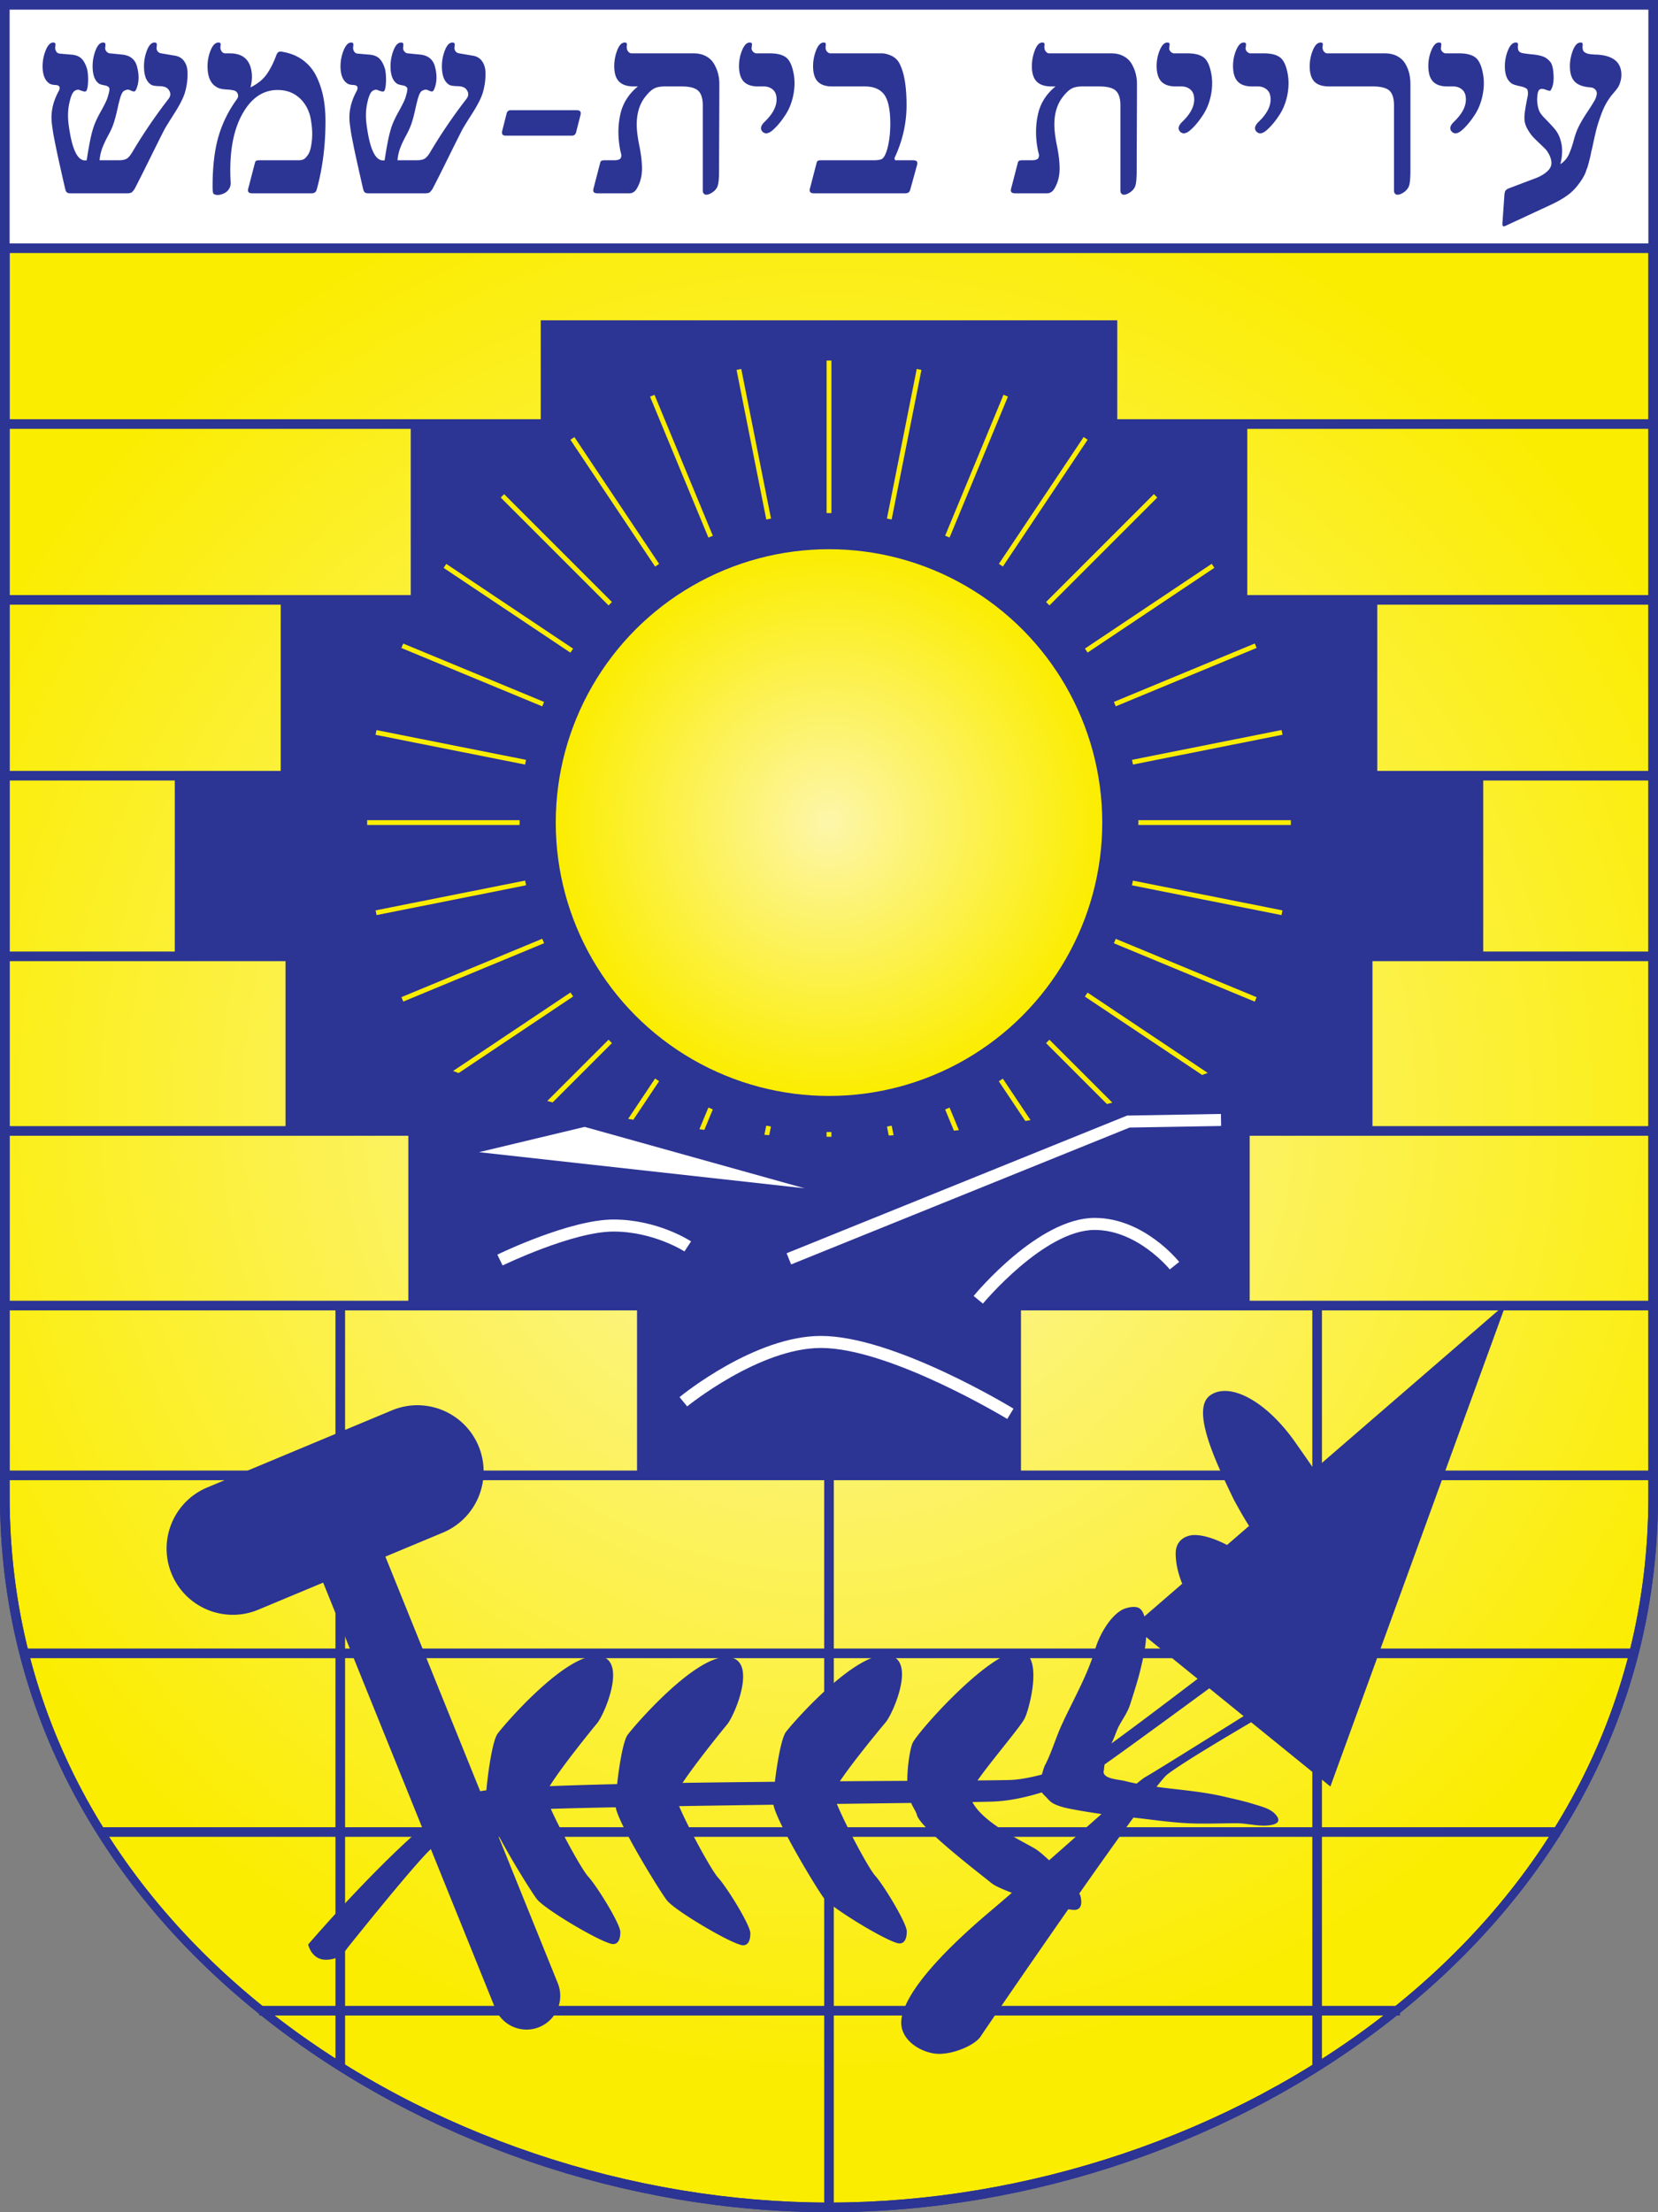 <svg xmlns="http://www.w3.org/2000/svg" xmlns:xlink="http://www.w3.org/1999/xlink" width="688.667" height="918.5" xml:space="preserve"><rect width="100%" height="100%" fill="#808080" stroke="none"/><radialGradient id="a" cx="344.334" cy="459.25" r="403.9" gradientUnits="userSpaceOnUse"><stop offset="0" style="stop-color:#fdf6aa"/><stop offset="1" style="stop-color:#fbed00"/></radialGradient><path fill="url(#a)" d="M686.667 2v619.5c0 180-177.334 295-342.334 295S2 801.5 2 621.5V2h684.667z"/><path fill="#2C3494" d="M344.333 918.5c-84.102 0-169.494-29.315-234.281-80.43-34.003-26.827-60.761-58.318-79.532-93.6C10.269 706.405 0 665.032 0 621.5V0h688.667v621.5c0 43.532-10.269 84.905-30.521 122.971-18.771 35.281-45.529 66.772-79.532 93.6-64.786 51.113-150.178 80.429-234.281 80.429zM4 4v617.5c0 180.979 176.658 293 340.333 293 163.676 0 340.334-112.021 340.334-293V4H4z"/><path fill="#FFF" d="M1.833 2h684v101.5h-684z"/><g fill="#2C3494"><path d="M17.692 27.486c0-2.271.435-4.474 1.305-6.613.87-2.137 1.903-3.207 3.101-3.207.435 0 .708.104.82.312.111.209.138.55.082 1.022-.057.474-.085.88-.085 1.22.266 1.287.912 1.968 1.937 2.043l5.184.454c1.633.19 2.896.719 3.788 1.589.893.871 1.624 2.157 2.193 3.86.342.985.532 2.441.57 4.371.038 1.93-.114 3.482-.456 4.654-.19.644-.579.908-1.168.795a8.752 8.752 0 0 1-1.852-.596c-.646-.284-1.386-.142-2.222.426-.835.644-1.548 2.375-2.137 5.194s-.655 5.818-.199 8.997c1.367 10.407 3.854 15.251 7.463 14.531.885-5.865 1.714-10.065 2.489-12.601.553-2.081 1.65-4.588 3.292-7.521 1.641-2.932 2.613-4.947 2.917-6.045.646-2.081.875-3.349.689-3.803-.261-.567-.875-.937-1.841-1.107-.967-.17-1.706-.369-2.213-.596-1.922-1.172-2.882-3.633-2.882-7.379 0-2.271.417-4.474 1.251-6.613.833-2.137 1.868-3.207 3.101-3.207.435 0 .717.104.846.312.129.208.166.549.109 1.022-.057.474-.085.88-.085 1.22.076.53.322.985.74 1.362.418.379.817.568 1.197.568l5.126.511c3.303.341 5.354 1.987 6.152 4.938.987 3.671.854 6.888-.398 9.649-.266.568-.627.805-1.083.709-.456-.094-.968-.284-1.538-.567-.57-.284-1.31-.199-2.221.255-.569.265-1.063 1.003-1.481 2.214-.342.908-.817 2.734-1.424 5.478-.608 2.744-1.196 4.891-1.763 6.442-.454 1.287-1.165 2.82-2.13 4.598-.966 1.779-1.748 3.444-2.346 4.995-.598 1.552-.988 3.273-1.169 5.165h8.025c1.658 0 2.854-.292 3.588-.879.734-.586 1.517-1.618 2.346-3.094a217.487 217.487 0 0 1 14.608-21.399c1.097-1.362 1.097-2.725 0-4.087-.644-.832-1.854-1.268-3.633-1.306-1.779-.037-2.922-.227-3.43-.568-2.031-1.21-3.046-3.783-3.046-7.72 0-2.271.417-4.474 1.251-6.613.834-2.137 1.868-3.207 3.101-3.207.435 0 .717.104.846.312.129.208.166.549.109 1.022-.057.474-.085.88-.085 1.22.189 1.098.832 1.741 1.93 1.93l5.676.965c1.665.265 2.942 1.022 3.832 2.271.889 1.249 1.362 2.734 1.419 4.456.057 1.722-.028 3.32-.255 4.796a29.716 29.716 0 0 1-.908 4.087c-.719 2.195-2.157 4.986-4.314 8.373-2.157 3.387-3.52 5.591-4.087 6.613-1.173 2.271-3.161 6.244-5.964 11.92s-4.938 9.915-6.404 12.715c-.527.833-.979 1.362-1.354 1.589s-1.054.341-2.032.341H29.43c-.715 0-1.242-.114-1.581-.341s-.602-.756-.791-1.589a1183.8 1183.8 0 0 1-2.088-9.195 524.273 524.273 0 0 1-1.496-6.84 622.51 622.51 0 0 1-.846-4.201c-.32-1.608-.546-2.866-.677-3.774-.132-.908-.273-1.949-.423-3.122-.527-4.503.429-8.969 2.867-13.396.722-1.438.417-2.271-.912-2.498-.11 0-.383-.019-.82-.057a7.948 7.948 0 0 1-1.229-.199 3.177 3.177 0 0 1-1.12-.54c-1.748-1.283-2.622-3.63-2.622-7.036zM86.205 27.486c0-2.308.435-4.521 1.306-6.641.87-2.119 1.948-3.179 3.235-3.179.454 0 .728.104.823.312.094.208.104.549.028 1.022-.076.474-.076.88 0 1.22.075.53.302.985.681 1.362.378.379.775.568 1.192.568h1.987c4.768 0 7.682 2.063 8.741 6.187.643 2.46.586 5.109-.17 7.947 2.989-1.476 5.25-3.311 6.783-5.506 1.533-2.194 2.847-4.805 3.945-7.833.34-.832.72-1.314 1.141-1.447.419-.132 1.011-.104 1.774.085 3.207.568 5.983 1.741 8.33 3.52 2.347 1.779 4.169 4.011 5.468 6.698a35.116 35.116 0 0 1 2.834 8.571c.591 3.028.888 6.357.888 9.99 0 9.953-1.18 19.281-3.538 27.984-.19.758-.466 1.269-.827 1.533-.362.265-.922.397-1.684.397h-24.138c-1.027 0-1.645-.208-1.854-.625-.209-.416-.182-1.021.083-1.816l2.611-10.047c.113-.529.302-.87.567-1.022.264-.15.756-.227 1.476-.227h16.177c.908 0 1.636-.16 2.186-.482.548-.321 1.144-.974 1.788-1.958.757-1.173 1.268-3.197 1.533-6.074.264-2.875.037-6.054-.681-9.536-.833-3.368-2.441-6.064-4.825-8.089-2.384-2.024-5.298-3.037-8.742-3.037-6.207 0-11.173 3.472-14.9 10.416-3.728 6.944-5.27 16.225-4.626 27.842.076 1.022-.123 1.921-.596 2.696-.474.776-1.032 1.344-1.675 1.703a7.961 7.961 0 0 1-2.015.794c-.701.17-1.325.189-1.873.057-.549-.133-.899-.332-1.05-.596-.19-.341-.284-1.306-.284-2.895 0-8.136.804-14.994 2.413-20.576 1.608-5.582 4.172-10.794 7.691-15.638.529-.719.643-1.457.34-2.214-.303-.757-.851-1.229-1.646-1.419a17.04 17.04 0 0 0-2.838-.369c-1.06-.057-1.978-.179-2.753-.369-.776-.189-1.58-.604-2.412-1.249-1.929-1.55-2.894-4.237-2.894-8.06zM141.436 27.486c0-2.271.435-4.474 1.305-6.613.87-2.137 1.903-3.207 3.101-3.207.435 0 .708.104.82.312.111.208.138.549.082 1.022-.057.474-.085.88-.085 1.22.266 1.287.912 1.968 1.937 2.043l5.184.454c1.633.19 2.896.719 3.788 1.589.893.871 1.624 2.157 2.193 3.86.342.985.532 2.441.57 4.371.038 1.93-.114 3.482-.456 4.654-.19.644-.579.908-1.168.795a8.752 8.752 0 0 1-1.852-.596c-.646-.284-1.386-.142-2.222.426-.835.644-1.548 2.375-2.137 5.194s-.655 5.818-.199 8.997c1.367 10.407 3.854 15.251 7.463 14.531.885-5.865 1.714-10.065 2.489-12.601.553-2.081 1.65-4.588 3.292-7.521 1.641-2.932 2.613-4.947 2.917-6.045.646-2.081.875-3.349.689-3.803-.261-.567-.875-.937-1.841-1.107-.967-.17-1.706-.369-2.213-.596-1.922-1.172-2.882-3.633-2.882-7.379 0-2.271.417-4.474 1.251-6.613.833-2.137 1.868-3.207 3.101-3.207.435 0 .717.104.846.312.129.208.166.549.109 1.022-.057.474-.085.88-.085 1.22.076.53.322.985.74 1.362.418.379.817.568 1.197.568l5.126.511c3.303.341 5.354 1.987 6.152 4.938.987 3.671.854 6.888-.398 9.649-.266.568-.627.805-1.083.709-.456-.094-.968-.284-1.538-.567-.57-.284-1.31-.199-2.221.255-.569.265-1.063 1.003-1.481 2.214-.342.908-.817 2.734-1.424 5.478-.608 2.744-1.196 4.891-1.763 6.442-.454 1.287-1.165 2.82-2.13 4.598-.966 1.779-1.748 3.444-2.346 4.995-.598 1.552-.988 3.273-1.169 5.165h8.025c1.658 0 2.854-.292 3.588-.879.734-.586 1.517-1.618 2.346-3.094a217.487 217.487 0 0 1 14.608-21.399c1.097-1.362 1.097-2.725 0-4.087-.644-.832-1.854-1.268-3.633-1.306-1.779-.037-2.922-.227-3.43-.568-2.031-1.21-3.046-3.783-3.046-7.72 0-2.271.417-4.474 1.251-6.613.834-2.137 1.868-3.207 3.101-3.207.435 0 .717.104.846.312.129.208.166.549.109 1.022-.057.474-.085.88-.085 1.22.189 1.098.832 1.741 1.93 1.93l5.676.965c1.665.265 2.942 1.022 3.832 2.271.889 1.249 1.362 2.734 1.419 4.456.057 1.722-.028 3.32-.255 4.796a29.716 29.716 0 0 1-.908 4.087c-.719 2.195-2.157 4.986-4.314 8.373-2.157 3.387-3.52 5.591-4.087 6.613-1.173 2.271-3.161 6.244-5.964 11.92s-4.938 9.915-6.404 12.715c-.527.833-.979 1.362-1.354 1.589s-1.054.341-2.032.341h-23.14c-.715 0-1.242-.114-1.581-.341s-.602-.756-.791-1.589a1183.8 1183.8 0 0 1-2.088-9.195 524.273 524.273 0 0 1-1.496-6.84 622.51 622.51 0 0 1-.846-4.201c-.32-1.608-.546-2.866-.677-3.774-.132-.908-.273-1.949-.423-3.122-.527-4.503.429-8.969 2.867-13.396.722-1.438.417-2.271-.912-2.498-.11 0-.383-.019-.82-.057a7.948 7.948 0 0 1-1.229-.199 3.177 3.177 0 0 1-1.12-.54c-1.749-1.283-2.622-3.63-2.622-7.036zM208.585 54.392l1.816-7.152c.189-.983.775-1.476 1.76-1.476h27.53c1.286.038 1.76.701 1.419 1.987l-1.816 7.152c-.265.984-.889 1.458-1.873 1.419h-27.417c-1.211 0-1.684-.643-1.419-1.93zM246.548 79.651c-.208-.416-.18-1.021.085-1.816l2.611-10.047c.113-.529.302-.87.567-1.022.264-.15.756-.227 1.476-.227h3.803c.757 0 1.381-.085 1.874-.255.491-.17.803-.444.937-.823.132-.378.199-.681.199-.908s-.089-.662-.265-1.306c-.175-.643-.263-1.041-.263-1.192-.984-5.109-.945-10.009.117-14.702 1.015-4.503 3.438-8.325 7.266-11.466h-1.694c-2.748 0-4.789-.671-6.125-2.015-1.336-1.343-2.004-3.471-2.004-6.386 0-2.271.413-4.474 1.241-6.613.827-2.137 1.852-3.207 3.075-3.207.468 0 .752.104.85.312.098.208.117.549.059 1.022-.059.474-.049.88.029 1.22.078.53.312.985.702 1.362.39.379.781.568 1.173.568h25.746c2.003 0 3.733.388 5.189 1.164 1.456.776 2.571 1.826 3.346 3.15a16 16 0 0 1 1.701 4.059c.359 1.382.539 2.848.539 4.399 0 3.936-.02 10.142-.057 18.618-.038 8.477-.057 14.248-.057 17.312 0 3.028-.19 5.128-.568 6.301-.34 1.022-1.021 1.893-2.043 2.611-1.021.718-1.949 1.079-2.781 1.079-.378 0-.701-.162-.965-.483a1.614 1.614 0 0 1-.397-1.05V43.834c0-2.914-.634-4.967-1.902-6.159s-3.586-1.788-6.954-1.788h-6.926c-1.931 0-3.455.312-4.571.937-1.116.625-2.318 1.77-3.604 3.435-2.196 2.838-3.353 6.396-3.47 10.671-.078 2.536.263 5.658 1.025 9.366.762 3.709 1.144 6.944 1.144 9.707 0 3.217-.762 6.055-2.285 8.514-.743 1.173-1.778 1.76-3.106 1.76h-12.87c-1.024-.001-1.639-.209-1.847-.626zM306.956 27.373c0-2.308.439-4.503 1.319-6.584.879-2.081 1.906-3.122 3.078-3.122.513 0 .817.104.911.312.094.208.103.587.027 1.135-.076.549-.113.956-.113 1.221.113.53.377.965.794 1.306.416.34.813.511 1.192.511h5.62c3.027 0 5.279.577 6.755 1.731 1.476 1.155 2.516 3.416 3.122 6.783.529 2.838.463 5.847-.199 9.025-.663 3.179-1.826 5.979-3.491 8.401-1.627 2.46-3.312 4.447-5.052 5.96-1.741 1.514-3.16 1.703-4.257.568-.984-1.097-.701-2.421.852-3.974 3.86-3.67 5.506-7.228 4.938-10.671-.19-1.286-.767-2.289-1.731-3.008-.965-.718-2.091-1.079-3.377-1.079h-2.44c-2.733 0-4.741-.69-6.023-2.072-1.284-1.381-1.925-3.528-1.925-6.443zM336.473 79.651c-.227-.416-.208-1.021.057-1.816l2.611-10.047c.113-.529.302-.87.567-1.022.264-.15.756-.227 1.476-.227h21.61c2.086 0 3.375-.264 3.869-.794.91-.908 1.658-2.715 2.246-5.421.588-2.705.883-5.685.883-8.94 0-5.298-.721-9.158-2.162-11.58-1.631-2.573-4.381-3.879-8.248-3.917h-13.709c-2.706 0-4.709-.671-6.006-2.015-1.298-1.343-1.946-3.471-1.946-6.386 0-2.271.421-4.474 1.264-6.613.842-2.137 1.887-3.207 3.133-3.207.442 0 .708.104.8.312.092.208.11.549.053 1.022-.057.474-.067.88-.028 1.22.075.53.312.985.71 1.362.398.379.825.568 1.281.568h21.331c1.098 0 2.357.303 3.777.908s2.547 1.589 3.381 2.952c2.082 3.746 3.123 9.631 3.123 17.653 0 7.493-1.646 14.758-4.938 21.797-.076.189-.076.417 0 .681.074.265.227.397.453.397h6.982c.984 0 1.59.19 1.816.568.227.379.207.965-.057 1.76l-2.611 9.479c-.189.758-.445 1.269-.766 1.533-.322.265-.975.397-1.959.397H338.29c-.985.001-1.59-.207-1.817-.624zM420.015 79.651c-.208-.416-.18-1.021.086-1.816l2.61-10.047c.114-.529.303-.87.568-1.022.264-.15.756-.227 1.476-.227h3.803c.757 0 1.381-.085 1.873-.255.491-.17.804-.444.937-.823.133-.378.199-.681.199-.908s-.089-.662-.265-1.306c-.176-.643-.264-1.041-.264-1.192-.984-5.109-.945-10.009.117-14.702 1.016-4.503 3.438-8.325 7.266-11.466h-1.693c-2.748 0-4.79-.671-6.125-2.015-1.337-1.343-2.005-3.471-2.005-6.386 0-2.271.413-4.474 1.241-6.613.826-2.137 1.852-3.207 3.074-3.207.469 0 .753.104.85.312.098.208.117.549.059 1.022-.059.474-.049.88.029 1.22.078.53.312.985.703 1.362.39.379.781.568 1.172.568h25.747c2.003 0 3.732.388 5.188 1.164 1.456.776 2.571 1.826 3.347 3.15a16 16 0 0 1 1.701 4.059c.359 1.382.539 2.848.539 4.399 0 3.936-.02 10.142-.057 18.618-.038 8.477-.057 14.248-.057 17.312 0 3.028-.189 5.128-.567 6.301-.341 1.022-1.022 1.893-2.044 2.611-1.021.718-1.949 1.079-2.781 1.079-.379 0-.7-.162-.965-.483a1.61 1.61 0 0 1-.397-1.05V43.834c0-2.914-.634-4.967-1.902-6.159s-3.586-1.788-6.954-1.788h-6.926c-1.932 0-3.455.312-4.571.937-1.117.625-2.318 1.77-3.604 3.435-2.196 2.838-3.353 6.396-3.47 10.671-.078 2.536.264 5.658 1.025 9.366.762 3.709 1.143 6.944 1.143 9.707 0 3.217-.762 6.055-2.284 8.514-.743 1.173-1.778 1.76-3.106 1.76h-12.87c-1.023-.001-1.638-.209-1.846-.626zM480.422 27.373c0-2.308.439-4.503 1.319-6.584.88-2.081 1.905-3.122 3.078-3.122.513 0 .817.104.911.312.094.208.103.587.027 1.135-.076.549-.113.956-.113 1.221.113.53.378.965.795 1.306.415.34.812.511 1.191.511h5.62c3.026 0 5.278.577 6.754 1.731 1.477 1.155 2.517 3.416 3.122 6.783.529 2.838.463 5.847-.198 9.025-.663 3.179-1.826 5.979-3.491 8.401-1.627 2.46-3.312 4.447-5.052 5.96-1.741 1.514-3.16 1.703-4.257.568-.984-1.097-.701-2.421.852-3.974 3.859-3.67 5.506-7.228 4.938-10.671-.189-1.286-.766-2.289-1.73-3.008-.966-.718-2.092-1.079-3.378-1.079h-2.44c-2.732 0-4.741-.69-6.023-2.072-1.283-1.381-1.925-3.528-1.925-6.443zM512.153 27.373c0-2.308.439-4.503 1.319-6.584.88-2.081 1.905-3.122 3.078-3.122.513 0 .817.104.911.312.094.208.103.587.027 1.135-.076.549-.113.956-.113 1.221.113.53.378.965.795 1.306.415.34.812.511 1.191.511h5.62c3.026 0 5.278.577 6.754 1.731 1.477 1.155 2.517 3.416 3.122 6.783.529 2.838.463 5.847-.198 9.025-.663 3.179-1.826 5.979-3.491 8.401-1.627 2.46-3.312 4.447-5.052 5.96-1.741 1.514-3.16 1.703-4.257.568-.984-1.097-.701-2.421.852-3.974 3.859-3.67 5.506-7.228 4.938-10.671-.189-1.286-.766-2.289-1.73-3.008-.966-.718-2.092-1.079-3.378-1.079h-2.44c-2.732 0-4.741-.69-6.023-2.072-1.284-1.381-1.925-3.528-1.925-6.443zM543.998 27.486c0-2.271.435-4.474 1.305-6.613.87-2.137 1.949-3.207 3.236-3.207.454 0 .728.104.822.312.095.208.104.549.028 1.022-.076.474-.076.88 0 1.22.076.53.303.985.682 1.362.378.379.775.568 1.192.568h23.783c2.081 0 3.85.388 5.308 1.164 1.456.776 2.572 1.826 3.349 3.15.775 1.325 1.324 2.678 1.646 4.059.32 1.382.482 2.848.482 4.399v35.93c0 3.028-.19 5.128-.568 6.301-.378 1.022-1.069 1.893-2.071 2.611-1.003.718-1.939 1.079-2.81 1.079-.379 0-.701-.162-.965-.483a1.61 1.61 0 0 1-.397-1.05V43.834c0-2.914-.625-4.967-1.873-6.159-1.249-1.192-3.596-1.788-7.039-1.788h-17.994c-2.838 0-4.9-.671-6.187-2.015-1.287-1.343-1.929-3.471-1.929-6.386zM593.267 27.373c0-2.308.439-4.503 1.319-6.584.88-2.081 1.905-3.122 3.078-3.122.513 0 .817.104.911.312.094.208.103.587.027 1.135-.076.549-.113.956-.113 1.221.113.53.378.965.795 1.306.415.34.812.511 1.191.511h5.62c3.026 0 5.278.577 6.754 1.731 1.477 1.155 2.517 3.416 3.122 6.783.529 2.838.463 5.847-.198 9.025-.663 3.179-1.826 5.979-3.491 8.401-1.627 2.46-3.312 4.447-5.052 5.96-1.741 1.514-3.16 1.703-4.257.568-.984-1.097-.701-2.421.852-3.974 3.859-3.67 5.506-7.228 4.938-10.671-.189-1.286-.766-2.289-1.73-3.008-.966-.718-2.092-1.079-3.378-1.079h-2.44c-2.732 0-4.741-.69-6.023-2.072-1.283-1.381-1.925-3.528-1.925-6.443zM624.089 92.083l.795-11.296c.075-.832.256-1.419.539-1.76.284-.34.785-.643 1.505-.908l11.238-4.257c1.816-.719 3.33-1.637 4.541-2.753 1.211-1.116 1.778-2.356 1.703-3.718a8.424 8.424 0 0 0-.993-3.264c-.549-1.002-1.003-1.693-1.362-2.072a72.358 72.358 0 0 0-1.958-1.93 101.794 101.794 0 0 1-3.065-2.98c-.758-.775-1.523-1.797-2.299-3.065s-1.259-2.507-1.447-3.718c-.19-1.21-.105-2.904.255-5.08.359-2.176.672-3.86.937-5.052.265-1.192.228-2.242-.113-3.15-.454-.53-1.438-.956-2.951-1.277-1.515-.321-2.574-.633-3.179-.937-2.12-1.211-3.179-3.67-3.179-7.379 0-2.271.435-4.474 1.305-6.613.87-2.137 1.949-3.207 3.236-3.207.454 0 .728.104.822.312.095.208.114.549.057 1.022-.057.474-.048.88.029 1.22.113.985.718 1.589 1.816 1.816.908.19 2.279.369 4.115.54 1.835.17 3.32.464 4.455.88 1.136.417 2.157 1.173 3.065 2.271.757.984 1.201 2.829 1.334 5.534.132 2.706-.274 4.796-1.221 6.272-.189.265-.87.17-2.043-.284-1.174-.454-2.025-.473-2.555-.057-.53.341-.852 1.419-.965 3.235s.113 3.576.682 5.279c.378 1.021 1.2 2.167 2.469 3.434a88.722 88.722 0 0 1 3.803 4.059c1.268 1.438 2.147 3.008 2.64 4.711.984 3.028.984 6.453 0 10.274 1.627-1.097 2.81-2.459 3.548-4.087.738-1.627 1.419-3.604 2.044-5.932.624-2.328 1.353-4.286 2.185-5.875.832-1.665 1.931-3.52 3.293-5.563s2.384-3.661 3.064-4.853c.682-1.192 1.022-2.279 1.022-3.264-.075-.643-.342-1.172-.803-1.589-.461-.416-1.043-.662-1.744-.738-3.026-.189-5.222-.974-6.588-2.355-1.366-1.381-2.048-3.528-2.048-6.443 0-2.271.424-4.474 1.271-6.613.849-2.137 1.899-3.207 3.153-3.207.442 0 .711.104.803.312.092.208.11.549.055 1.022-.055.474-.046.88.027 1.22.074.719.406 1.249.996 1.589.59.341 1.171.549 1.742.625.571.076 1.355.152 2.352.227h.442c6.572.265 10.072 2.744 10.501 7.436.113 1.287.006 2.498-.323 3.633-.33 1.135-.689 1.997-1.078 2.583-.39.587-1.021 1.391-1.897 2.413-.877 1.021-1.469 1.798-1.777 2.327-1.198 1.666-2.261 3.747-3.188 6.244-.928 2.498-1.623 4.664-2.086 6.499-.464 1.836-1.082 4.589-1.854 8.259-.076.113-.189.567-.341 1.362a44.262 44.262 0 0 1-.283 1.419l-.312 1.249c-.17.681-.283 1.135-.341 1.362-.057.227-.17.644-.34 1.249-.171.606-.322 1.06-.454 1.362-.134.303-.275.691-.426 1.164-.152.474-.322.89-.511 1.249-.19.36-.397.748-.625 1.164-.227.417-.474.814-.737 1.192-1.666 2.536-3.473 4.532-5.421 5.988-1.95 1.457-4.306 2.829-7.067 4.116l-18.334 8.514c-.833.454-1.391.605-1.675.454-.284-.152-.369-.757-.256-1.816z"/></g><path fill="#2C3494" d="M484.833 736.75c6.083-4.779 28.955-18.235 34.849-21.683l32.901 26.683 73-200.5-79.696 68.898c-2.129-3.08-4.73-6.818-7.886-11.313-12.166-17.333-27.334-25.167-35.334-19.5s1.834 26.833 9.834 43.333c3.087 5.705 5.122 9.048 6.315 10.884l-9.149 7.909c-3.015-1.573-8.654-4.127-13.5-4.127-3.166 0-7.834 1.833-7.834 7.665 0 4.755 1.395 9.31 2.711 12.562l-15.703 13.576c-.402-1.402-1.025-2.644-2.015-3.336-1.827-1.278-5.796-.295-7.494.714-3.606 2.142-6.399 6.207-8.299 9.792-1.213 2.291-2.033 4.386-2.79 6.892-3.346 11.065-9.118 20.761-13.91 31.302-2.271 4.996-4.112 11.291-6.667 16.167-.644 1.229-.993 2.707-1.409 4.11-4.383 1.153-8.738 2.007-12.424 2.224-1.582.093-6.67.16-14.303.221 5.854-8.343 17.827-22.277 19.553-25.722 2.334-4.655 8.807-30.617-4.5-27.5S380.76 719.626 379 723.804c-.896 2.128-2.145 9.009-2.148 15.593-8.599.048-18.057.103-28.002.17 5.188-7.769 16.38-21.366 18.949-24.393 3.372-3.968 13.599-27.873-.067-28.002-13.667-.129-38.604 28.304-41.304 31.944-1.853 2.498-3.622 12.686-4.568 20.666-12.781.119-25.794.268-38.365.461 5.204-7.867 15.999-21.236 18.505-24.244 3.333-4 13.333-28-.333-28s-38.333 28.667-41 32.333c-1.808 2.485-3.462 12.478-4.34 20.423-10.244.236-19.74.515-28.017.846 4.516-7.404 16.974-22.842 19.69-26.102 3.333-4 13.333-28-.333-28s-38.333 28.667-41 32.333c-2.051 2.819-3.903 15.296-4.65 23.487-.976.123-1.831.25-2.567.381l-39.382-97.399 23.895-9.974c14.016-5.85 20.635-21.955 14.785-35.971s-21.954-20.638-35.971-14.785l-76.667 32c-14.016 5.85-20.635 21.955-14.785 35.971 4.405 10.555 14.625 16.914 25.389 16.914 3.53 0 7.12-.684 10.582-2.129l26.931-11.241 41.116 101.688C153.484 777.605 128 807.333 128 807.333s1.333 6.334 7.333 6.334 8-3.667 9.333-5.334 26.667-33.333 34-40.333c.095-.091.2-.181.296-.271l26.761 66.185c2.203 5.448 7.447 8.756 12.984 8.756 1.747 0 3.523-.329 5.243-1.024 7.168-2.898 10.629-11.06 7.731-18.228l-25.435-62.906c5.568 10.74 14.502 25.062 16.753 27.988 3.333 4.333 27.667 18.667 31.667 18.667 1.917 0 3-1.667 3-5s-9.667-19-13.333-23c-2.782-3.034-11.503-19.103-15.555-28.145 7.444-.229 16.656-.446 26.962-.652 1.2 7.035 18.046 34.451 21.26 38.63 3.333 4.333 27.667 18.667 31.667 18.667 1.917 0 3-1.667 3-5s-9.667-19-13.333-23c-2.957-3.226-12.629-21.186-16.265-29.769 12.69-.206 26.046-.398 39.191-.578 1.411 7.36 17.707 34.446 20.852 38.615 3.292 4.364 27.489 18.928 31.488 18.965 1.917.019 3.016-1.639 3.048-4.971.031-3.333-9.487-19.091-13.115-23.125-2.917-3.243-12.365-21.183-15.946-29.833 11.139-.145 21.628-.278 30.842-.401.96 2.078 2.104 3.691 2.395 4.935 1.294 5.517 26.886 24.988 31.119 28.447 1.232 1.007 4.396 2.434 8.352 3.927a1236.063 1236.063 0 0 1-9.209 7.871c-27.5 23.25-36.75 38-36.75 46s9.25 13 15.75 13 15-3.75 17.25-7.25c1.113-1.731 18.376-27.015 36.387-52.791 1.544.254 2.705.337 3.31.195 1.866-.437 2.541-2.308 1.781-5.552-.072-.307-.253-.7-.525-1.165 8.064-11.495 16.013-22.691 22.477-31.541 7.593.83 15.161 1.998 22.883 2.359 6.586.309 13.268.005 19.865-.006 4.702-.008 9.584 1.541 14.335.756 3.6-.595 4.048-2.333 1.551-4.823-2.156-2.151-5.929-3.009-8.874-3.94-3.764-1.191-7.981-2.07-11.822-2.984-9.331-2.222-18.89-2.85-28.349-4.124 2.138-2.714 3.694-4.518 4.478-5.134zm-20-20.25c1.773-3.258 3.579-5.593 4.671-9.087 1.676-5.362 3.316-10.26 4.571-15.786.916-4.03 1.787-7.872 1.976-11.943l21.391 17.348c-6.41 4.889-25.156 19.144-35.785 26.828.139-.301.276-.604.414-.883.876-1.778 1.797-4.702 2.762-6.477zm-34.25 51.5c-4.062-2.771-21.834-10.501-26.687-19.808 3.848-.068 6.733-.133 8.437-.191 6.854-.236 13.955-1.815 20.391-3.812.476.739 1.396 1.489 1.914 2.072.845.95 1.695 1.89 2.827 2.507 2.044 1.114 4.619 1.768 6.979 2.226a247.88 247.88 0 0 0 13.074 2.173c-6.367 5.614-13.867 12.279-21.744 19.208-2.084-1.938-3.959-3.536-5.191-4.375zm36.59-28.559c-2.006-.511-6.819-.746-8.282-2.504-.855-1.027-.383-1.512-.295-2.731.037-.517.117-1.069.215-1.635 9.17-6.403 35.069-25.401 43.498-31.593l14.239 11.548c-7.945 4.979-36.839 23.07-40.715 25.224-.66.367-1.944 1.346-3.716 2.798a91.436 91.436 0 0 1-4.944-1.107z"/><path fill="#2C3494" d="M344.333 918.5c-84.102 0-169.494-29.315-234.281-80.43-34.003-26.827-60.761-58.318-79.532-93.6C10.269 706.405 0 665.032 0 621.5V0h688.667v621.5c0 43.532-10.269 84.905-30.521 122.971-18.771 35.281-45.529 66.772-79.532 93.6-64.786 51.113-150.178 80.429-234.281 80.429zM4 4v617.5c0 180.979 176.658 293 340.333 293 163.676 0 340.334-112.021 340.334-293V4H4z"/><path fill="#2C3494" d="M1.833 174.067h685.5v4H1.833zM1.833 101.067h685.5v4H1.833zM1.833 247.067h685.5v4H1.833zM1.833 320.067h685.5v4H1.833zM1.833 395.067h685.5v4H1.833zM1.833 467.567h685.5v4H1.833zM1.833 540.067h685.5v4H1.833zM1.833 610.567h685.5v4H1.833zM10 684.465h669.166v4H10zM41.334 758.647h606.5v4h-606.5zM107.667 832.829H581.5v4H107.667z"/><path fill="#2C3494" d="M139.333 542h4v316h-4zM545.083 542h4v316h-4zM342.333 612.5h4v304h-4z"/><path fill="#2C3494" d="M424.07 613v-70.5h95V470h51v-72.5h46v-75h-44V249h-54v-72.5h-54V133H224.602v43.5h-54V249h-54v73.5h-44v75h46V470h51v72.5h95V613z"/><path fill="#FFF" d="m198.958 478.375 43.875-10.5 91.375 25.5zM328.604 524.984l-1.874-4.635 141.431-57.174.464-.008 38.5-.667.085 5-38.036.658zM408.261 541.258l-3.855-3.184c1.092-1.323 27.018-32.408 50.262-32.408 20.303 0 34.524 17.528 35.12 18.274l-3.908 3.119c-.13-.162-13.349-16.394-31.212-16.394-20.89.002-46.154 30.288-46.407 30.593zM418.368 589.136c-.484-.295-48.747-29.469-77.367-29.469-25.613 0-55.287 24.025-55.584 24.268l-3.167-3.869c1.267-1.037 31.34-25.398 58.75-25.398 30.023 0 77.941 28.965 79.967 30.197l-2.599 4.271zM208.76 525.416l-2.185-4.498c1.226-.595 30.225-14.584 48.259-14.584 18.207 0 31.645 8.707 32.208 9.078l-2.749 4.176c-.124-.08-12.804-8.254-29.459-8.254-16.883-.001-45.784 13.94-46.074 14.082z"/><defs><path id="b" d="M344.334 146.861c-107.512 0-194.667 87.155-194.667 194.667 0 35.912 9.736 69.546 26.695 98.426C224.529 460.154 282.976 472 346 472c61.113 0 117.926-11.137 165.231-30.229C528.857 412.489 539 378.194 539 341.528c0-107.511-87.154-194.667-194.666-194.667z"/></defs><clipPath id="c"><use xlink:href="#b" overflow="visible"/></clipPath><g clip-path="url(#c)"><radialGradient id="d" cx="344.334" cy="341.528" r="113.499" gradientUnits="userSpaceOnUse"><stop offset="0" style="stop-color:#fdf6aa"/><stop offset="1" style="stop-color:#fbed00"/></radialGradient><circle fill="url(#d)" cx="344.334" cy="341.528" r="113.499"/><g fill="#FBED00"><path d="M343.334 149.694h2v63.333h-2zM307.892 153.19l12.356 62.118-1.961.39-12.357-62.117zM271.85 163.922l24.237 58.514-1.848.766-24.238-58.515zM238.589 181.48l35.188 52.662-1.663 1.111-35.188-52.662zM209.394 205.169l44.783 44.783-1.414 1.415-44.783-44.784zM185.377 234.13l52.662 35.188-1.11 1.663-52.663-35.188zM167.48 267.2l58.514 24.237-.765 1.848-58.515-24.238zM156.377 303.126l62.119 12.357-.39 1.962-62.12-12.357zM152.499 340.524h63.335v2h-63.335zM218.128 365.608l.391 1.961-62.113 12.37-.39-1.962zM225.237 389.762l.766 1.847-58.51 24.245-.765-1.848zM236.952 412.072l1.11 1.663-52.656 35.189-1.111-1.663zM252.763 431.676l1.414 1.414-44.785 44.785-1.414-1.414zM272.098 447.792l1.663 1.111-35.19 52.658-1.662-1.111zM294.235 459.847l1.848.766-24.245 58.51-1.848-.766zM318.258 467.348l1.962.39-12.37 62.115-1.961-.391zM343.331 470.025h2v63.337h-2zM370.369 467.363l12.356 62.12-1.96.39-12.357-62.12zM394.412 459.87l24.239 58.516-1.848.766-24.239-58.516zM416.532 447.836l35.19 52.664-1.663 1.11-35.19-52.663zM435.887 431.677l44.786 44.785-1.414 1.415-44.786-44.786zM451.726 412.113l52.666 35.191-1.112 1.663-52.665-35.19zM463.434 389.794l58.518 24.24-.765 1.848-58.518-24.24zM470.559 365.626l62.121 12.357-.39 1.962-62.122-12.357zM472.832 340.528h63.338v2h-63.338zM532.316 303.098l.39 1.962-62.115 12.37-.39-1.962zM521.185 267.17l.765 1.848-58.512 24.246-.766-1.847zM503.294 234.092l1.112 1.662-52.66 35.192-1.112-1.663zM479.274 205.166l1.414 1.414-44.787 44.787-1.414-1.414zM450.096 181.459l1.662 1.111-35.204 52.654-1.662-1.111zM416.818 163.902l1.847.766-24.246 58.512-1.847-.765zM380.77 153.19l1.96.391-12.376 62.117-1.96-.391z"/></g></g></svg>